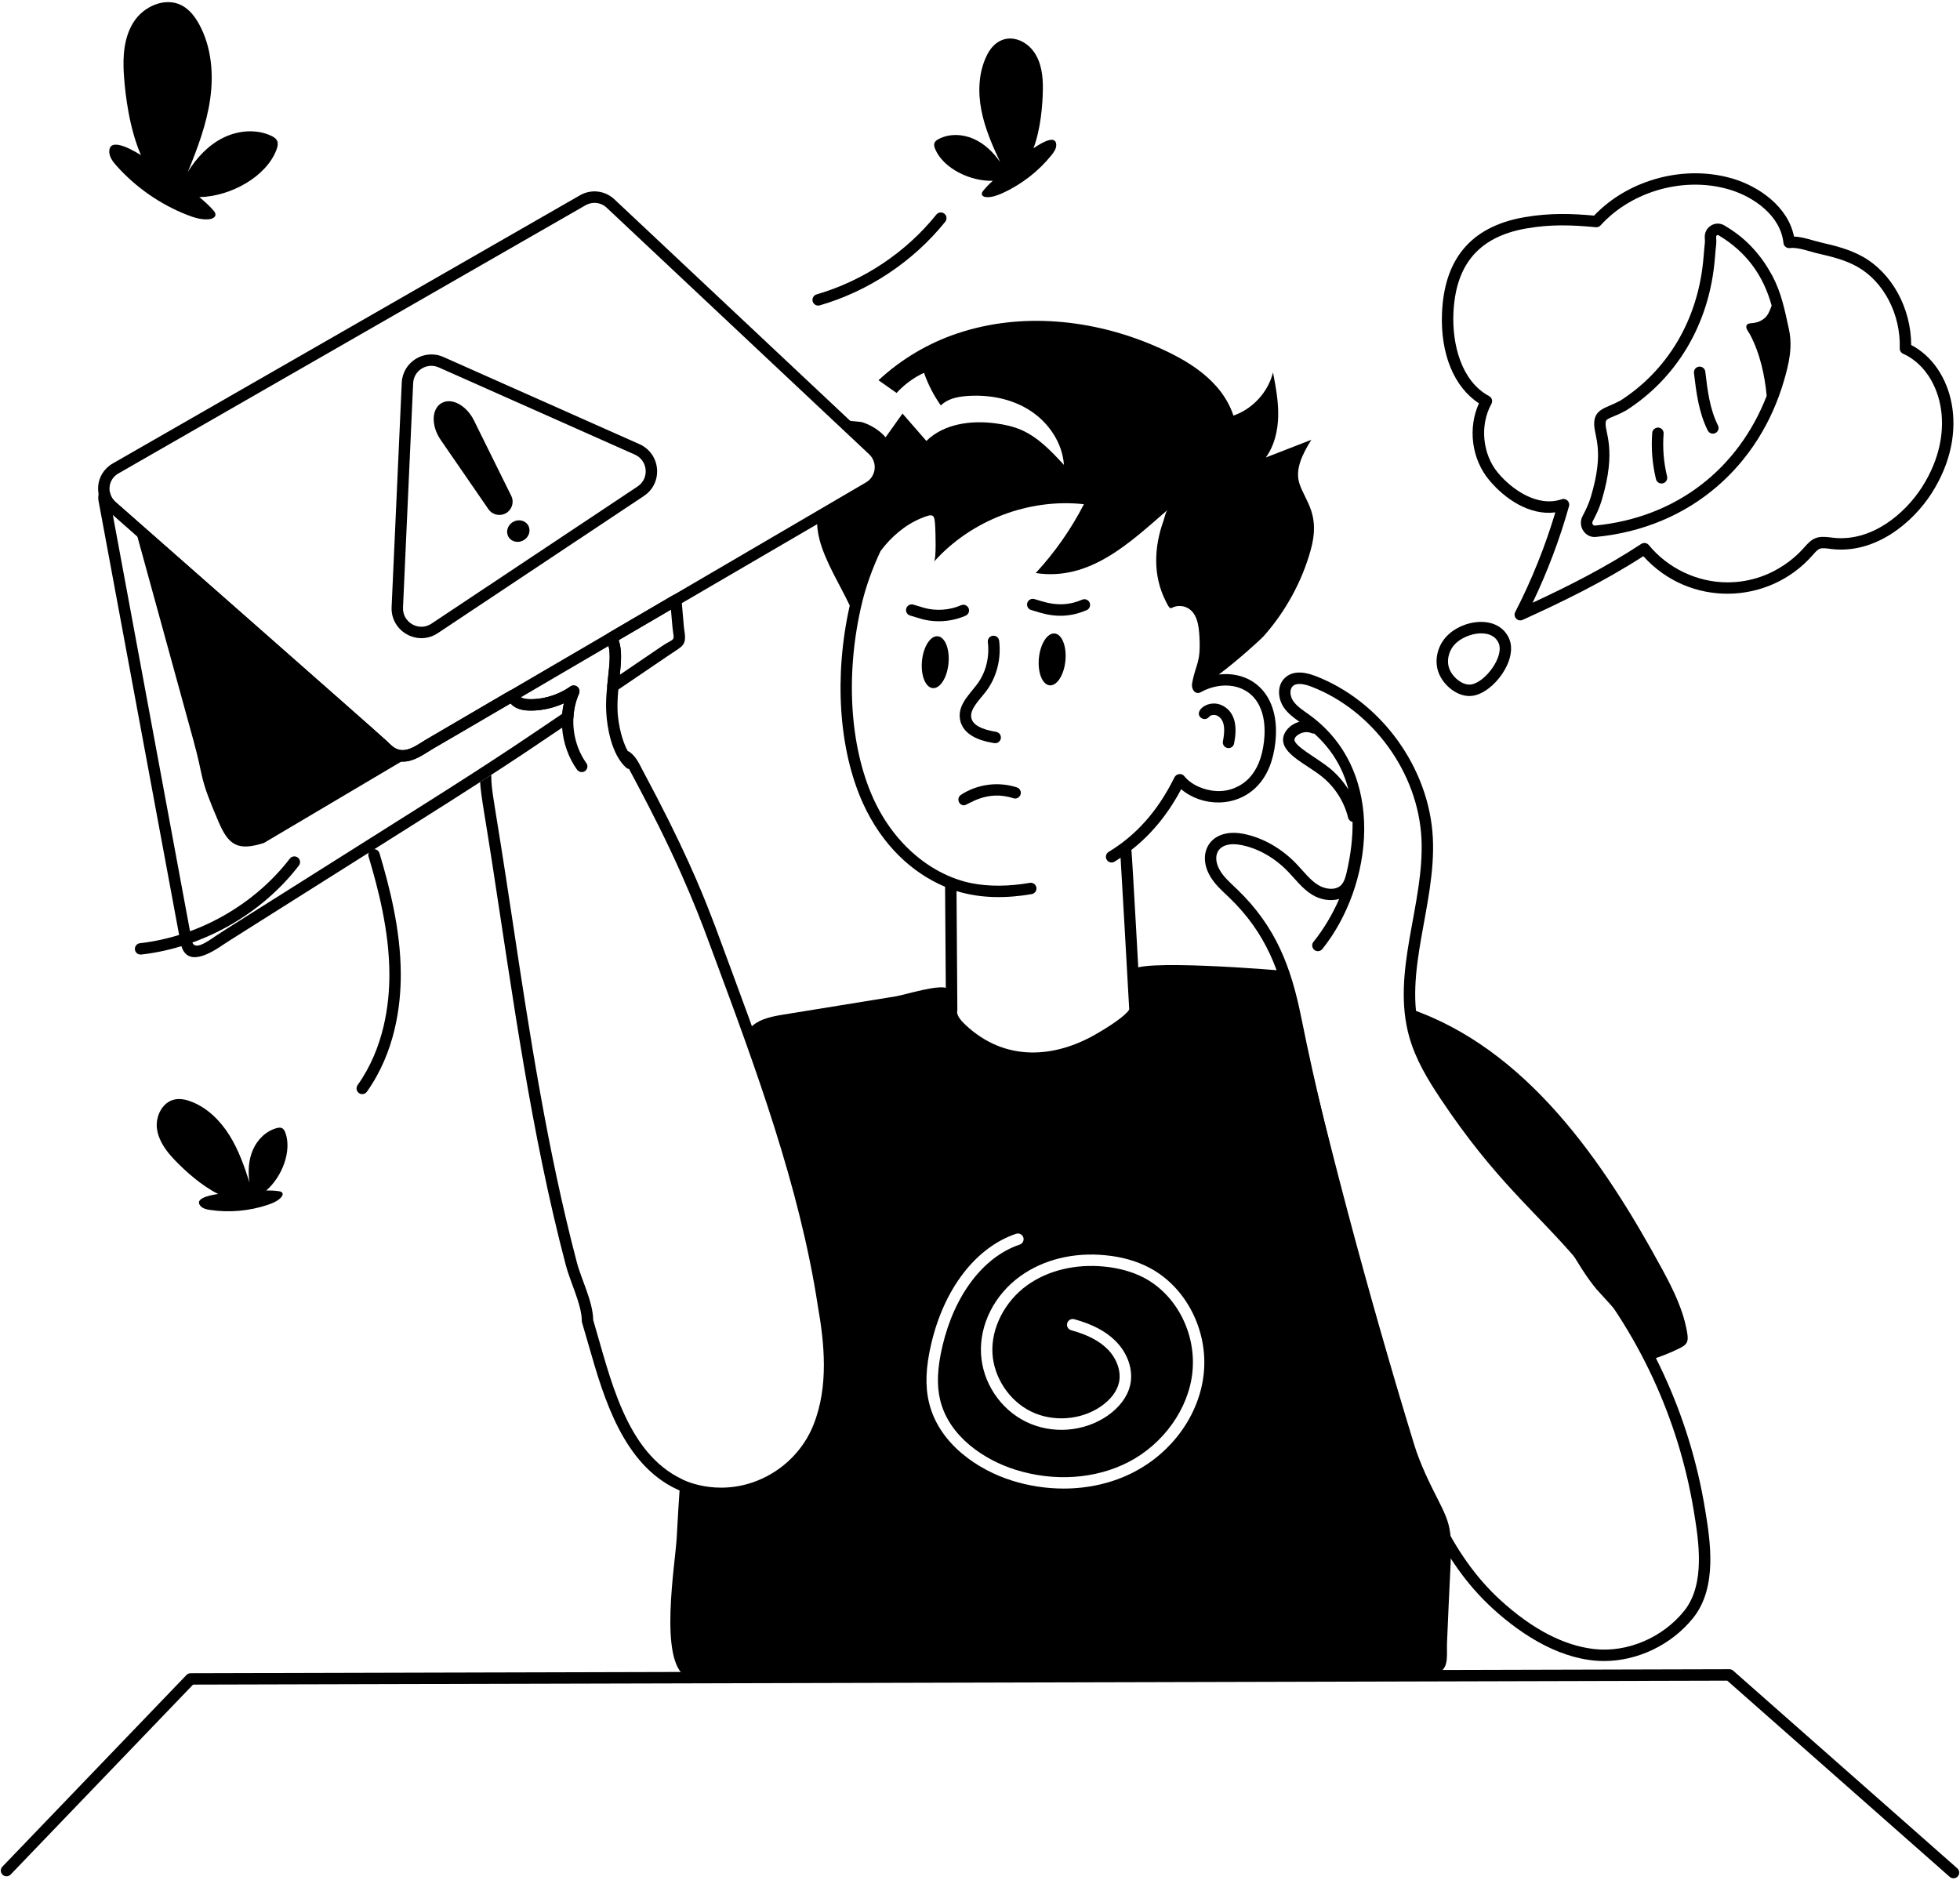<svg xmlns="http://www.w3.org/2000/svg" width="538" height="516" viewBox="0 0 538 516" fill="none"><path d="M330.41 377.101C329.218 388.269 321.833 398.623 311.163 404.114C305.388 407.1 298.757 408.603 291.957 408.603C287.271 408.603 282.479 407.892 277.835 406.432C268.567 403.551 257.688 396.39 254.99 384.929C253.902 380.378 254.11 375.284 255.616 368.855C259.173 353.678 267.876 342.384 278.903 338.667C279.718 338.397 280.617 338.835 280.889 339.649C281.162 340.463 280.722 341.361 279.907 341.632C269.906 344.993 261.977 355.452 258.671 369.564C257.29 375.493 257.081 380.149 258.044 384.199C260.449 394.385 270.324 400.816 278.776 403.446C289.404 406.765 300.681 405.993 309.741 401.338C319.322 396.389 326.227 386.746 327.293 376.766C328.443 366.099 322.942 355.39 313.924 350.692C310.807 349.085 307.167 348.061 303.088 347.666C295.138 346.893 287.606 348.729 281.915 352.821C275.785 357.248 272.04 364.554 272.416 371.443C272.772 378.081 277.019 384.532 283.024 387.455C289.007 390.398 296.727 389.835 302.209 386.035C304.865 384.199 306.623 381.881 307.145 379.501C307.836 376.453 306.54 372.8 303.861 370.191C301.58 367.978 298.442 366.37 294.029 365.138C293.192 364.909 292.69 364.032 292.941 363.218C293.171 362.383 294.029 361.882 294.865 362.112C299.823 363.489 303.38 365.347 306.038 367.936C309.552 371.338 311.163 376.036 310.221 380.19C309.509 383.343 307.293 386.328 304.008 388.603C297.5 393.092 288.735 393.739 281.643 390.273C274.55 386.808 269.697 379.481 269.279 371.61C268.839 363.573 272.982 355.39 280.074 350.295C286.392 345.745 294.677 343.698 303.38 344.555C307.878 344.972 311.895 346.121 315.368 347.915C325.515 353.176 331.687 365.181 330.41 377.101ZM394.952 412.131C392.378 407.058 389.848 401.964 388.173 396.516C375.057 353.678 363.591 310.338 353.779 266.624C350.307 266.207 310.723 263.054 310.933 266.499C311.142 270.027 311.33 273.556 311.519 277.083C301.58 288.461 285.911 293.095 272.124 288.754C268.4 287.583 265.053 284.745 262.689 281.343C261.119 279.109 261.852 272.553 260.179 271.384C258.169 269.964 248.419 273.075 245.889 273.493C235.637 275.141 225.385 276.812 215.135 278.482C211.359 279.094 207.476 279.868 205.218 282.991C214.047 307.563 222.185 333.011 226.014 358.125C227.979 369.293 228.942 381.109 224.759 391.651C218.733 406.891 200.865 414.094 186.64 407.475C186.305 412.298 186.012 417.12 185.761 421.963C185.363 429.333 180.719 455.95 188.356 460.291C193.292 463.09 206.473 460.521 211.996 460.459C236.453 460.271 260.93 460.062 285.409 459.853C314.761 459.623 344.134 459.374 373.487 459.123C377.001 459.101 380.517 459.081 384.052 459.039C386.751 459.019 392.839 460.145 395.182 458.935C397.797 457.599 397.044 453.903 397.192 450.94C397.338 447.557 397.484 444.196 397.63 440.836C398.51 421.336 399.182 420.421 394.952 412.131Z" fill="#5479F7" style="fill:#5479F7;fill:color(display-p3 0.329 0.474 0.969);fill-opacity:1;"></path><path d="M386.641 276.77C418.844 287.684 440.057 318.509 456.342 348.559C459.353 354.115 462.203 359.896 463.16 366.141C463.496 368.342 463.008 369.106 461.112 370.05C458.525 371.34 455.828 372.415 453.063 373.261C455.721 372.449 439.164 355.017 438.231 353.896C432.436 346.933 428.978 338.144 422.964 331.27C417.512 325.038 401.965 313.97 390.365 288.88C388.582 285.026 386.998 280.999 386.641 276.77Z" fill="#5479F7" style="fill:#5479F7;fill:color(display-p3 0.329 0.474 0.969);fill-opacity:1;"></path><path d="M430.675 138.953C428.123 148.035 424.765 156.93 420.679 165.454C430.412 160.934 440.612 155.807 450.51 149.3C451.18 148.863 452.076 148.994 452.583 149.617C457.737 155.92 465.802 159.85 474.162 159.85C487.768 159.85 495.132 150.309 495.341 150.156C497.551 147.627 498.834 147.034 502.578 147.528L503.089 147.596C513.769 148.863 522.95 140.927 527.56 133.726C537.696 117.902 532.562 101.689 522.379 97.094C521.803 96.834 521.437 96.251 521.459 95.616C521.758 86.291 517.071 77.285 509.795 73.205C506.553 71.387 502.874 70.46 499.069 69.593C496.553 69.02 493.567 67.801 491.298 68.095C490.432 68.205 489.637 67.582 489.542 66.708C488.729 59.09 481.317 54.125 475.217 52.19C462.82 48.258 448.063 52.236 439.34 61.867C439.009 62.231 438.521 62.44 438.032 62.372C431.402 61.734 425.626 61.548 418.98 62.703C405.117 65.113 399.468 73.49 398.944 86.076C398.604 94.312 400.998 104.587 408.745 108.725C409.512 109.137 409.804 110.093 409.377 110.866C406.131 116.715 406.896 124.687 411.198 129.818C415.159 134.544 422.121 139.269 428.666 137.047C429.847 136.638 431.017 137.735 430.675 138.953ZM415.913 168.01C420.408 159.261 424.105 150.068 426.925 140.647C419.815 141.563 413.066 136.919 408.798 131.828C403.943 126.036 402.856 117.556 405.955 110.709C399.119 106.263 395.351 97.146 395.816 85.945C396.413 71.58 403.288 62.252 418.443 59.616C425.528 58.389 431.807 58.657 437.558 59.184C447.138 49.098 462.891 44.997 476.163 49.206C482.785 51.306 490.768 56.637 492.435 64.928C495.006 65.032 497.612 66.051 499.766 66.54C503.801 67.459 507.722 68.452 511.328 70.473C519.326 74.959 524.573 84.6 524.604 94.696C535.864 100.573 541.122 118.362 530.198 135.414C525.099 143.377 514.841 152.131 502.715 150.705C499.459 150.276 499.381 150.289 497.487 152.458C485.43 166.152 463.731 166.73 451.077 152.669C439.991 159.824 428.621 165.297 417.955 170.151C416.596 170.763 415.24 169.318 415.913 168.01Z" fill="#5479F7" style="fill:#5479F7;fill:color(display-p3 0.329 0.474 0.969);fill-opacity:1;"></path><path d="M398.899 177.35C397.524 179.149 397.09 181.564 397.795 183.496C398.617 185.76 401.342 188.203 403.758 187.894C407.656 187.363 413.066 180.111 411.319 176.432C409.209 171.985 401.504 173.94 398.899 177.35ZM394.852 184.568C393.775 181.61 394.372 178.116 396.411 175.449C400.449 170.161 410.936 168.311 414.15 175.091C416.911 180.911 409.974 190.207 404.178 190.996C400.306 191.537 396.188 188.236 394.852 184.568Z" fill="#5479F7" style="fill:#5479F7;fill:color(display-p3 0.329 0.474 0.969);fill-opacity:1;"></path><path d="M113.168 222.816C66.736 252.126 60.293 256.136 59.412 256.782C56.217 258.998 53.13 261.075 52.606 258.055C52.439 257.221 34.945 162.902 30.958 141.296C34.022 144.03 102.735 204.409 103.961 205.635C105.172 206.846 106.55 208.225 108.616 208.788C112.587 209.876 115.598 207.465 118.826 205.531C121.142 204.189 134.888 196.172 140.139 193.068C140.202 193.131 140.244 193.173 140.286 193.236C142.245 195.3 145.328 195.01 146.34 195.051C149.221 194.948 152.123 194.258 154.774 193.047C154.564 193.987 154.42 194.948 154.336 195.928C148.394 199.888 139.695 206.129 113.168 222.816ZM156.424 188.538C153.438 190.605 149.826 191.795 146.131 191.921H145.776C144.389 191.957 142.643 191.768 142.206 190.458C142.06 190 141.727 189.644 141.288 189.457C140.829 189.29 140.348 189.332 139.931 189.582L138.657 190.312C115.137 204.086 117.071 202.918 115.882 203.673C113.69 205.051 111.623 206.346 109.432 205.761C108.178 205.427 107.239 204.488 106.174 203.422C104.742 201.991 34.389 140.185 31.709 137.789C30.958 137.142 30.436 136.285 30.206 135.325C29.831 133.776 27.652 133.681 27.179 135.241C26.95 135.993 26.908 136.766 27.054 137.516C27.973 142.444 49.433 258.139 49.538 258.64C50.693 264.959 55.945 262.985 61.207 259.35C62.111 258.705 67.668 255.246 114.838 225.468C142.161 208.267 151.164 201.802 156.716 198.099C157.133 197.828 157.384 197.369 157.404 196.888V196.784C157.55 194.593 158.031 192.484 158.866 190.542C159.445 189.093 157.708 187.612 156.424 188.538Z" fill="#5479F7" style="fill:#5479F7;fill:color(display-p3 0.329 0.474 0.969);fill-opacity:1;"></path><path d="M156.411 188.54C157.002 188.126 157.888 188.108 158.432 188.579C159.691 189.676 158.775 191.355 157.564 191.472C155.941 191.602 155.055 189.485 156.411 188.54Z" fill="#5479F7" style="fill:#5479F7;fill:color(display-p3 0.329 0.474 0.969);fill-opacity:1;"></path><path d="M169.816 175.739C170.847 178.638 170.451 182.09 170.128 185.222C183.16 176.38 182.032 177.092 183.213 176.432C185.047 175.403 185.071 175.522 184.76 173.563C184.571 172.405 184.231 168.078 184.17 167.342C178.574 170.604 173.378 173.652 169.816 175.739ZM166.671 188.252L166.911 185.886C167.284 182.29 167.865 178.36 166.45 175.878C166.031 175.137 166.278 174.198 167.007 173.76C170.019 171.995 176.074 168.429 184.726 163.395C185.719 162.815 186.967 163.473 187.072 164.608C187.845 173.258 187.677 171.983 187.853 173.073C188.521 177.286 187.33 177.306 183.838 179.698C183.454 179.959 170.136 189 169.109 189.696C168.022 190.44 166.546 189.571 166.671 188.252Z" fill="#5479F7" style="fill:#5479F7;fill:color(display-p3 0.329 0.474 0.969);fill-opacity:1;"></path><path d="M283.676 40.705C285.672 35.396 286.186 28.822 286.255 24.629C286.316 20.974 285.886 17.114 283.74 14.152C280.633 9.864 274.071 8.484 270.776 15.4C268.599 19.967 268.41 25.286 269.372 30.252C270.334 35.218 272.376 39.904 274.527 44.483C272.658 41.783 270.205 39.406 267.191 38.091C264.178 36.777 260.563 36.633 257.653 38.161C256.435 38.803 256.089 39.525 256.731 41.002C258.986 46.198 266.231 49.813 272.524 49.623C271.556 50.488 270.64 51.405 269.834 52.424C269.055 53.411 269.713 54.063 270.814 54.113C272.317 54.182 273.775 53.638 275.144 53.018C280.369 50.652 285.027 47.049 288.623 42.589C289.317 41.727 290.006 40.73 289.924 39.627C289.736 37.099 286.319 38.882 283.676 40.705Z" fill="#5479F7" style="fill:#5479F7;fill:color(display-p3 0.329 0.474 0.969);fill-opacity:1;"></path><path d="M138.912 140.851C140.526 139.907 141.191 137.842 140.34 136.122L130.075 115.368C128.078 111.333 123.989 109.016 121.174 110.664C118.358 112.311 118.387 117.003 120.941 120.711L134.079 139.785C135.167 141.365 137.298 141.796 138.912 140.851Z" fill="#5479F7" style="fill:#5479F7;fill:color(display-p3 0.329 0.474 0.969);fill-opacity:1;"></path><path d="M144.973 144.199C145.784 145.581 145.233 147.408 143.741 148.282C142.249 149.155 140.381 148.743 139.57 147.362C138.758 145.979 139.309 144.152 140.801 143.279C142.294 142.407 144.161 142.818 144.973 144.199Z" fill="#5479F7" style="fill:#5479F7;fill:color(display-p3 0.329 0.474 0.969);fill-opacity:1;"></path><path d="M331.878 196.774C332.338 196.189 333.435 196.063 334.229 196.511C336.459 197.761 336.176 200.977 335.677 203.484C335.484 204.45 336.224 205.355 337.213 205.355C337.945 205.355 338.599 204.84 338.747 204.096C339.556 200.042 339.365 195.8 335.763 193.779C331.865 191.599 327.403 195.258 329.682 197.039C330.364 197.577 331.347 197.451 331.878 196.774Z" fill="#040606" style="fill:#040606;fill:color(display-p3 0.016 0.024 0.024);fill-opacity:1;"></path><path d="M263.59 197.835C264.703 202.623 270.887 203.647 272.919 203.983C273.765 204.124 274.575 203.55 274.72 202.692C274.86 201.841 274.283 201.036 273.429 200.892C269.29 200.207 267.07 198.976 266.639 197.124C266.083 194.724 268.723 192.295 270.612 189.83C273.547 185.997 274.876 180.912 274.256 175.872C274.15 175.014 273.386 174.409 272.511 174.51C271.653 174.616 271.043 175.396 271.15 176.255C271.669 180.485 270.567 184.739 268.124 187.927C265.841 190.917 262.652 193.799 263.59 197.835Z" fill="#040606" style="fill:#040606;fill:color(display-p3 0.016 0.024 0.024);fill-opacity:1;"></path><path d="M289.499 173.89C287.489 173.695 285.55 176.723 285.168 180.653C284.785 184.583 286.105 187.927 288.115 188.121C290.124 188.316 292.063 185.288 292.444 181.358C292.827 177.428 291.508 174.085 289.499 173.89Z" fill="#040606" style="fill:#040606;fill:color(display-p3 0.016 0.024 0.024);fill-opacity:1;"></path><path d="M257.405 174.651C255.395 174.456 253.456 177.484 253.074 181.414C252.691 185.344 254.011 188.687 256.021 188.882C258.03 189.076 259.969 186.048 260.352 182.118C260.733 178.189 259.414 174.845 257.405 174.651Z" fill="#040606" style="fill:#040606;fill:color(display-p3 0.016 0.024 0.024);fill-opacity:1;"></path><path d="M345.668 193.706C346.962 196.312 347.395 199.611 346.953 203.513C346.461 207.854 345.093 211.238 342.885 213.569C340.621 215.955 337.338 217.301 334.015 217.143C330.415 216.977 326.895 215.357 325.05 213.013C324.429 212.223 322.923 212.261 322.349 213.425L322.151 213.824C317.679 222.733 311.843 229.278 304.312 233.842C303.57 234.29 303.334 235.252 303.783 235.992C304.236 236.736 305.199 236.964 305.933 236.521C306.5 236.177 307.04 235.802 307.588 235.438C309.215 263.001 308.131 245.156 309.956 277.053C309.746 277.807 307.137 280.248 300.803 283.887C289.528 290.377 275.908 291.621 264.948 281.259C263.271 279.673 262.552 278.431 262.75 277.467C262.814 277.159 262.785 279.187 262.554 244.585C269.236 246.674 276.413 246.605 283.206 245.423C284.059 245.275 284.627 244.463 284.481 243.61C284.33 242.759 283.521 242.207 282.668 242.337C276.887 243.347 271.323 243.373 266.59 242.414C256.262 240.329 245.652 232.277 239.719 219.179C233.175 204.733 232.012 184.67 236.609 165.509C237.694 160.984 239.419 156.122 241.695 151.278C244.559 147.386 248.507 144.01 252.917 142.223C256.306 140.846 256.495 141.138 256.703 144.5C256.767 145.814 257.059 153.393 256.37 154.186C266.537 142.809 282.354 136.734 297.521 138.404C294.007 145.25 289.551 151.618 284.299 157.296C299.216 159.593 310.262 148.82 320.535 139.928C319.97 140.429 319.634 142.182 319.385 142.891C316.751 150.184 316.445 158.02 319.949 164.937C321.179 167.492 321.24 167.008 322.062 166.67C323.15 166.231 324.426 166.231 325.514 166.67C328.693 167.964 329.071 171.888 329.238 174.853C329.627 182.168 328.191 182.174 327.23 187.546C326.915 189.221 328.13 190.825 329.599 190.002C335.314 186.829 342.644 187.604 345.668 193.706ZM346.958 174.519C352.818 167.887 357.332 159.739 359.741 151.096C362.495 141.384 358.491 137.886 356.749 132.956C355.284 128.842 357.648 124.437 359.95 120.721C355.787 122.329 351.602 123.957 347.439 125.586C349.824 122.329 350.766 118.216 350.849 114.188C350.933 110.158 350.18 106.171 349.427 102.225C348.088 107.632 343.862 112.246 338.569 114.083C335.326 104.397 326.121 98.906 317.167 95.044C300.095 87.633 280.303 85.588 262.667 91.558C254.716 94.23 247.289 98.655 241.139 104.375L246.097 107.862C248.231 105.544 250.804 103.645 253.629 102.33C254.738 105.503 256.306 108.551 258.252 111.307C260.03 109.49 262.708 108.927 265.239 108.717C271.327 108.238 277.625 109.385 282.729 112.684C287.856 115.982 291.621 121.556 292.04 127.611C288.609 123.895 285.01 120.074 280.365 118.029C278.127 117.047 275.701 116.525 273.273 116.212C266.558 115.315 259.11 116.295 254.277 121.034C252.08 118.529 249.905 116.024 247.729 113.52C246.18 115.69 244.612 117.861 243.085 120.033C241.41 118.112 239.193 116.734 236.808 115.941C235.866 115.649 233.44 115.67 231.912 115.294C231.786 115.502 231.64 115.711 231.515 115.92L239.653 123.56C242.771 126.503 242.184 131.619 238.481 133.768C235.391 135.613 228.967 139.335 224.234 142.12C224.234 144.145 224.423 146.169 224.966 148.195C226.594 154.3 230.53 160.465 233.246 166.215C228.889 185.595 230.21 205.777 236.865 220.472C242.065 231.932 250.334 239.603 259.414 243.414L259.652 277.013C259.194 279.753 261.218 282.04 262.795 283.534C274.6 294.69 289.48 294.016 302.365 286.602C313.251 280.345 313.128 278.008 313.076 277.009C313.064 276.799 310.732 234.171 310.558 233.301C316.044 229.009 320.563 223.521 324.223 216.635C329.915 221.472 339.392 221.804 345.156 215.722C347.845 212.888 349.495 208.898 350.063 203.863C351.565 190.62 343.663 184.082 334.555 185.153C339.813 181.22 346.093 175.505 346.958 174.519Z" fill="#040606" style="fill:#040606;fill:color(display-p3 0.016 0.024 0.024);fill-opacity:1;"></path><path d="M279.123 216.138C274.004 214.468 268.267 215.227 263.772 218.178C262.478 219.03 263.081 221.053 264.634 221.053C265.64 221.053 270.708 216.672 278.15 219.114C278.969 219.384 279.855 218.935 280.124 218.113C280.394 217.292 279.945 216.406 279.123 216.138Z" fill="#040606" style="fill:#040606;fill:color(display-p3 0.016 0.024 0.024);fill-opacity:1;"></path><path d="M281.961 165.56C281.751 166.398 282.26 167.251 283.097 167.462C285.379 168.034 290.994 170.664 298.284 167.479C299.074 167.132 299.437 166.208 299.092 165.415C298.746 164.625 297.817 164.269 297.028 164.608C290.979 167.257 286.156 165.009 283.865 164.424C283.036 164.214 282.174 164.72 281.961 165.56Z" fill="#040606" style="fill:#040606;fill:color(display-p3 0.016 0.024 0.024);fill-opacity:1;"></path><path d="M265.866 166.939C265.516 166.146 264.587 165.791 263.802 166.131C260.663 167.507 256.963 167.77 253.658 166.856C252.645 166.577 251.732 166.225 250.641 165.948C249.816 165.739 248.951 166.243 248.739 167.083C248.529 167.921 249.036 168.773 249.874 168.985C251.746 169.454 253.914 170.534 257.701 170.534C260.219 170.534 262.731 170.019 265.059 169.001C265.849 168.655 266.213 167.731 265.866 166.939Z" fill="#040606" style="fill:#040606;fill:color(display-p3 0.016 0.024 0.024);fill-opacity:1;"></path><path d="M359.953 188.481C376.852 194.986 389.28 212.137 390.175 230.191C391.062 248.148 381.738 266.753 386.86 284.735C388.626 290.929 391.992 296.463 395.364 301.521C410.441 324.146 421.516 332.486 433.052 346.035C449.75 365.642 460.777 389.429 464.941 414.823C466.246 422.774 468.22 434.79 462.299 442.166C456.37 449.556 446.667 453.671 437.613 452.657C429.268 451.721 420.617 447.217 411.896 439.267C397.819 426.441 391.12 408.049 386.424 391.745C375.548 353.989 365.06 318.375 357.201 279.384C354.447 265.724 350.388 254.492 339.534 244.066C337.554 242.194 335.715 240.571 334.669 238.579C332.514 234.474 334.608 230.729 340.8 231.976C345.403 232.895 349.942 235.489 353.578 239.279C355.649 241.439 357.488 243.958 360.223 245.626C362.333 246.916 365.158 247.482 367.59 246.761C365.758 250.977 363.384 254.991 360.528 258.546C359.702 259.578 360.45 261.092 361.75 261.092C362.206 261.092 362.661 260.893 362.971 260.507C376.754 243.335 380.997 211.948 359.492 196.282C357.658 194.981 355.922 193.848 354.937 192.363C354.123 191.14 353.868 189.25 354.872 188.325C356.011 187.276 358.268 187.833 359.953 188.481ZM365.005 210.884C361.714 208.182 355.147 204.789 355.319 202.98C355.435 201.867 357.88 200.333 360.021 201.251C360.257 201.352 360.503 201.372 360.745 201.353C365.477 205.624 368.604 210.739 370.144 216.758C368.764 214.543 367.031 212.545 365.005 210.884ZM352.751 186.022C350.418 188.167 350.792 191.781 352.327 194.095C353.481 195.832 355.097 197.001 356.678 198.119C353.98 198.875 352.373 200.913 352.205 202.678C351.784 207.015 358.77 209.813 363.017 213.304C366.485 216.15 368.983 220.116 370.05 224.469C370.198 225.077 370.691 225.496 371.267 225.611C371.323 229.853 370.799 234.439 369.654 239.411C369.362 240.672 368.979 242.094 368.106 242.969C366.572 244.505 363.741 244.108 361.854 242.954C359.575 241.566 357.902 239.259 355.837 237.109C351.762 232.863 346.638 229.949 341.414 228.905C332.58 227.137 328.56 233.669 331.898 240.035C333.194 242.507 335.268 244.343 337.365 246.324C347.633 256.188 351.493 266.922 354.131 280.004C362.038 319.216 372.33 354.124 383.415 392.614C388.232 409.335 395.135 428.232 409.789 441.583C418.277 449.32 429.101 455.939 440.35 455.939C449.51 455.939 458.823 451.5 464.742 444.127C471.535 435.662 469.426 422.817 468.031 414.318C463.775 388.36 452.504 364.045 435.438 344.004C424.306 330.932 412.596 321.74 397.968 299.785C394.737 294.936 391.52 289.654 389.873 283.877C385.038 266.914 394.207 248.342 393.302 230.035C392.348 210.784 379.098 192.494 361.079 185.558C357.427 184.151 354.622 184.304 352.751 186.022Z" fill="#040606" style="fill:#040606;fill:color(display-p3 0.016 0.024 0.024);fill-opacity:1;"></path><path d="M134.836 212.691C136.819 211.418 138.718 210.165 140.556 208.955C138.718 210.165 136.819 211.398 134.836 212.691Z" fill="#040606" style="fill:#040606;fill:color(display-p3 0.016 0.024 0.024);fill-opacity:1;"></path><path d="M172.882 206.444C172.706 206.311 172.512 206.222 172.312 206.173C170.73 203.3 169.755 199.035 169.533 195.511C169.148 188.323 171.556 180.606 169.825 175.741L167.048 177.37C168.124 181.614 165.963 188.699 166.423 195.699C166.653 199.56 167.8 207.035 171.871 210.73C172.101 210.943 172.383 211.044 172.674 211.092C172.928 211.556 177.312 219.736 180.761 226.655C190.405 246.034 194.513 258.665 195.91 262.186C207.401 293.126 219.498 325.778 224.473 358.394C226.266 368.58 227.53 380.427 223.304 391.077C220.556 398.022 214.942 403.616 207.9 406.426C196.44 410.995 187.055 406.001 187.264 406.048C171.673 398.708 167.483 377.911 162.832 362.352C162.733 357.097 159.514 351.148 158.301 346.361C150.245 315.712 145.38 283.914 140.64 252.44C135.221 216.45 134.967 218.303 134.837 212.691C134.368 212.99 132.371 214.298 131.789 214.674C131.976 218.366 133.439 225.977 135.067 236.699C140.832 274.04 145.76 310.972 155.274 347.154C156.47 351.821 159.7 358.137 159.7 362.582C159.7 363.02 159.625 362.415 161.642 369.471C165.757 383.901 171.122 402.025 185.932 408.859C186.15 408.907 196.225 414.452 209.06 409.334C216.901 406.207 223.153 399.973 226.215 392.228C230.755 380.789 229.317 367.848 227.561 357.887C222.085 321.972 208.177 286.53 196.386 254.493C195.138 251.421 192.035 242.275 183.564 225.258C181.534 221.187 179.314 216.905 176.364 211.371C175.317 209.368 174.568 207.727 172.882 206.444Z" fill="#040606" style="fill:#040606;fill:color(display-p3 0.016 0.024 0.024);fill-opacity:1;"></path><path d="M437.169 143.118C438.023 141.503 438.983 139.564 439.631 137.41C443.97 123.017 440.293 118.521 440.76 115.816C440.955 114.675 442.643 114.696 446.312 112.691C459.736 104.151 469.283 89.51 470.745 70.621C471.059 66.553 471.198 67.156 471.069 65.065C471.044 64.655 471.399 64.376 471.726 64.576C479.3 69.116 483.968 75.472 486.302 83.89C485.67 85.572 485.273 86.654 484.128 87.516C481.684 89.355 479.884 88.169 479.389 89.391C479.094 90.122 480.008 91.159 480.328 91.761C481.76 94.444 482.786 97.335 483.522 100.237C484.223 102.998 484.667 105.822 484.938 108.66C477.249 128.47 460.381 142.09 437.748 144.272C437.254 144.294 436.891 143.639 437.169 143.118ZM438.047 147.387C464.253 144.87 483.007 127.606 489.71 104.398C491.033 99.819 492.127 95.292 491.026 90.298C489.882 85.035 488.974 80.373 486.449 75.625C485.743 74.537 483.952 70.57 479.109 66.097C477.502 64.616 475.722 63.319 473.337 61.888C470.853 60.407 467.761 62.327 467.944 65.257C468.056 67.061 467.954 66.008 467.624 70.382C466.239 88.098 457.379 101.921 444.723 109.993C440.898 112.078 437.481 112.153 437.588 116.534C437.668 120.017 440.463 123.802 436.635 136.507C436.061 138.402 435.185 140.173 434.4 141.655C432.96 144.379 435.081 147.688 438.047 147.387Z" fill="#040606" style="fill:#040606;fill:color(display-p3 0.016 0.024 0.024);fill-opacity:1;"></path><path d="M456.438 132.674C457.28 132.471 457.795 131.625 457.594 130.784C456.663 126.928 456.342 122.978 456.644 119.042C456.709 118.181 456.062 117.428 455.2 117.362C454.383 117.329 453.587 117.941 453.52 118.805C453.196 123.067 453.541 127.345 454.548 131.518C454.747 132.342 455.575 132.876 456.438 132.674Z" fill="#040606" style="fill:#040606;fill:color(display-p3 0.016 0.024 0.024);fill-opacity:1;"></path><path d="M470.87 118.868C471.643 118.479 471.952 117.537 471.563 116.764C469.299 112.276 468.682 107.058 468.087 102.013C467.985 101.152 467.188 100.55 466.349 100.641C465.489 100.742 464.876 101.521 464.975 102.379C465.576 107.447 466.254 113.193 468.766 118.175C469.156 118.952 470.105 119.255 470.87 118.868Z" fill="#040606" style="fill:#040606;fill:color(display-p3 0.016 0.024 0.024);fill-opacity:1;"></path><path d="M158.886 190.417C159.656 188.924 157.893 187.482 156.589 188.413C151.298 192.173 144.782 192.437 143 191.419L140.244 193.027C140.223 193.047 140.181 193.068 140.16 193.089C140.201 193.152 140.244 193.193 140.285 193.236C141.831 194.864 144.106 195.051 145.671 195.051C148.781 195.051 151.913 194.342 154.774 193.047C154.258 195.382 154.153 197.51 154.307 199.718C154.302 199.722 154.298 199.725 154.293 199.728C154.589 204.036 156.156 208.177 158.406 211.293C158.884 211.969 159.936 212.142 160.578 211.648C161.287 211.147 161.454 210.165 160.952 209.477C158.427 205.948 157.132 201.377 157.403 196.888C157.563 194.191 158.105 192.476 158.886 190.417Z" fill="#040606" style="fill:#040606;fill:color(display-p3 0.016 0.024 0.024);fill-opacity:1;"></path><path d="M78.366 311.009C77.872 309.608 77.184 309.328 75.947 309.66C73.005 310.45 70.643 312.819 69.425 315.606C68.208 318.392 68.044 321.551 68.48 324.559C67.049 320.096 65.478 315.63 62.996 311.655C60.514 307.678 57.028 304.185 52.667 302.451C51.144 301.846 49.464 301.46 47.864 301.82C44.554 302.562 42.663 306.393 43.076 309.753C43.488 313.113 45.633 316.004 47.981 318.448C50.675 321.252 55.173 325.393 59.879 327.742C56.935 328.166 53.489 329.104 54.958 330.939C55.598 331.739 56.696 331.983 57.711 332.132C62.969 332.899 68.406 332.419 73.448 330.741C74.768 330.302 76.104 329.756 77.079 328.764C77.757 328.076 77.884 327.191 76.678 327.001C75.488 326.815 74.288 326.767 73.084 326.79C77.477 322.964 80.115 315.954 78.366 311.009Z" fill="#040606" style="fill:#040606;fill:color(display-p3 0.016 0.024 0.024);fill-opacity:1;"></path><path d="M51.321 58.97C53.253 59.731 55.304 60.382 57.371 60.182C58.802 60.044 59.806 59.154 58.605 57.783C57.422 56.432 56.096 55.232 54.699 54.105C63.394 53.93 73.138 48.437 75.887 41.112C76.668 39.031 76.143 38.058 74.415 37.258C70.294 35.351 65.317 35.801 61.251 37.824C57.185 39.847 53.966 43.298 51.577 47.154C54.224 40.686 56.715 34.078 57.694 27.16C58.673 20.241 58.041 12.916 54.718 6.765C53.558 4.618 52.008 2.573 49.835 1.454C45.337 -0.861 39.499 1.711 36.745 5.947C33.99 10.183 33.667 15.539 34.007 20.577C34.396 26.357 35.563 35.391 38.688 42.576C34.914 40.246 30.076 38.023 29.993 41.525C29.957 43.051 30.977 44.381 31.995 45.52C37.269 51.424 43.946 56.071 51.321 58.97Z" fill="#040606" style="fill:#040606;fill:color(display-p3 0.016 0.024 0.024);fill-opacity:1;"></path><path d="M37.238 145.561C42.059 163.095 52.002 199.267 53.145 203.422C56.163 214.405 54.396 212.548 60.001 225.613C62.749 232.021 65.252 233.664 72.442 231.386C72.442 231.386 111.733 208.109 111.749 208.1C111.526 208.232 105.294 203.995 104.533 203.39C103.839 202.838 112.667 210.376 37.238 145.561Z" fill="#040606" style="fill:#040606;fill:color(display-p3 0.016 0.024 0.024);fill-opacity:1;"></path><path d="M113.406 105.192C113.564 101.673 117.21 99.413 120.448 100.859L174.241 124.778C177.871 126.389 178.3 131.347 175.01 133.535L118.433 171.191C114.999 173.473 110.434 170.875 110.621 166.764L113.406 105.192ZM120.168 173.796L176.745 136.14C182.096 132.588 181.399 124.531 175.514 121.916L121.719 97.996C116.45 95.662 110.533 99.352 110.278 105.05L107.493 166.622C107.191 173.288 114.611 177.493 120.168 173.796Z" fill="#040606" style="fill:#040606;fill:color(display-p3 0.016 0.024 0.024);fill-opacity:1;"></path><path d="M537.253 512.843L475.735 458.584C475.449 458.331 475.08 458.192 474.699 458.192C474.697 458.192 474.697 458.192 474.695 458.192L52.317 459.289C51.893 459.291 51.486 459.464 51.192 459.77L0.659 512.386C0.06 513.01 0.08 514.001 0.704 514.6C1.328 515.199 2.319 515.177 2.918 514.555L52.99 462.418L474.11 461.326L535.181 515.191C535.829 515.764 536.818 515.701 537.391 515.053C537.963 514.405 537.901 513.416 537.253 512.843Z" fill="#040606" style="fill:#040606;fill:color(display-p3 0.016 0.024 0.024);fill-opacity:1;"></path><path d="M99.431 300.334C99.922 300.334 100.403 300.105 100.708 299.675C108.459 288.759 110.048 276.038 110.013 267.288C109.968 255.105 106.862 243.205 104.162 234.2C103.913 233.374 103.047 232.904 102.211 233.15C101.383 233.4 100.914 234.272 101.161 235.101C103.802 243.902 106.839 255.518 106.882 267.3C106.915 275.592 105.426 287.623 98.156 297.861C97.411 298.909 98.181 300.334 99.431 300.334Z" fill="#040606" style="fill:#040606;fill:color(display-p3 0.016 0.024 0.024);fill-opacity:1;"></path><path d="M225.019 83.819C238.468 79.915 250.7 71.763 259.465 60.859C260.005 60.187 259.899 59.2 259.224 58.657C258.551 58.118 257.567 58.224 257.022 58.899C248.659 69.303 236.983 77.085 224.147 80.81C223.317 81.053 222.837 81.921 223.078 82.751C223.315 83.566 224.167 84.059 225.019 83.819Z" fill="#040606" style="fill:#040606;fill:color(display-p3 0.016 0.024 0.024);fill-opacity:1;"></path><path d="M81.75 235.397C81.058 234.868 80.081 235.001 79.555 235.684C69.771 248.415 54.391 257.096 38.414 258.906C37.553 259.005 36.936 259.779 37.034 260.638C37.126 261.462 37.859 262.111 38.764 262.018C55.569 260.114 71.747 250.983 82.037 237.593C82.563 236.907 82.434 235.924 81.75 235.397Z" fill="#040606" style="fill:#040606;fill:color(display-p3 0.016 0.024 0.024);fill-opacity:1;"></path><path d="M237.694 132.423C227.603 138.37 153.368 181.735 139.931 189.582L138.658 190.312C115.138 204.086 117.071 202.918 115.883 203.673C113.69 205.051 111.623 206.345 109.432 205.761C108.178 205.426 107.239 204.487 106.174 203.422C104.742 201.991 34.39 140.184 31.71 137.788C29.341 135.75 29.445 131.707 32.503 129.959L160.744 56.33C162.592 55.282 164.947 55.509 166.507 56.998L238.57 124.698C240.953 126.95 240.479 130.813 237.694 132.423ZM240.721 122.423L168.656 54.723C166.048 52.279 162.248 51.841 159.179 53.617L30.937 127.225C25.998 130.089 25.674 136.649 29.643 140.147C34.41 144.372 33.801 143.824 37.638 147.204C49.312 157.498 102.928 204.602 103.961 205.635C105.88 207.554 107.672 209.059 110.579 209.059C113.705 209.059 116.304 207.043 118.826 205.531C120.281 204.687 139.816 193.291 140.161 193.089C140.473 192.769 233.247 138.661 233.456 138.54L235.752 137.204C236.922 136.515 238.111 135.826 239.281 135.116C243.806 132.487 244.676 126.154 240.721 122.423Z" fill="#5479F7" style="fill:#5479F7;fill:color(display-p3 0.329 0.474 0.969);fill-opacity:1;"></path></svg>